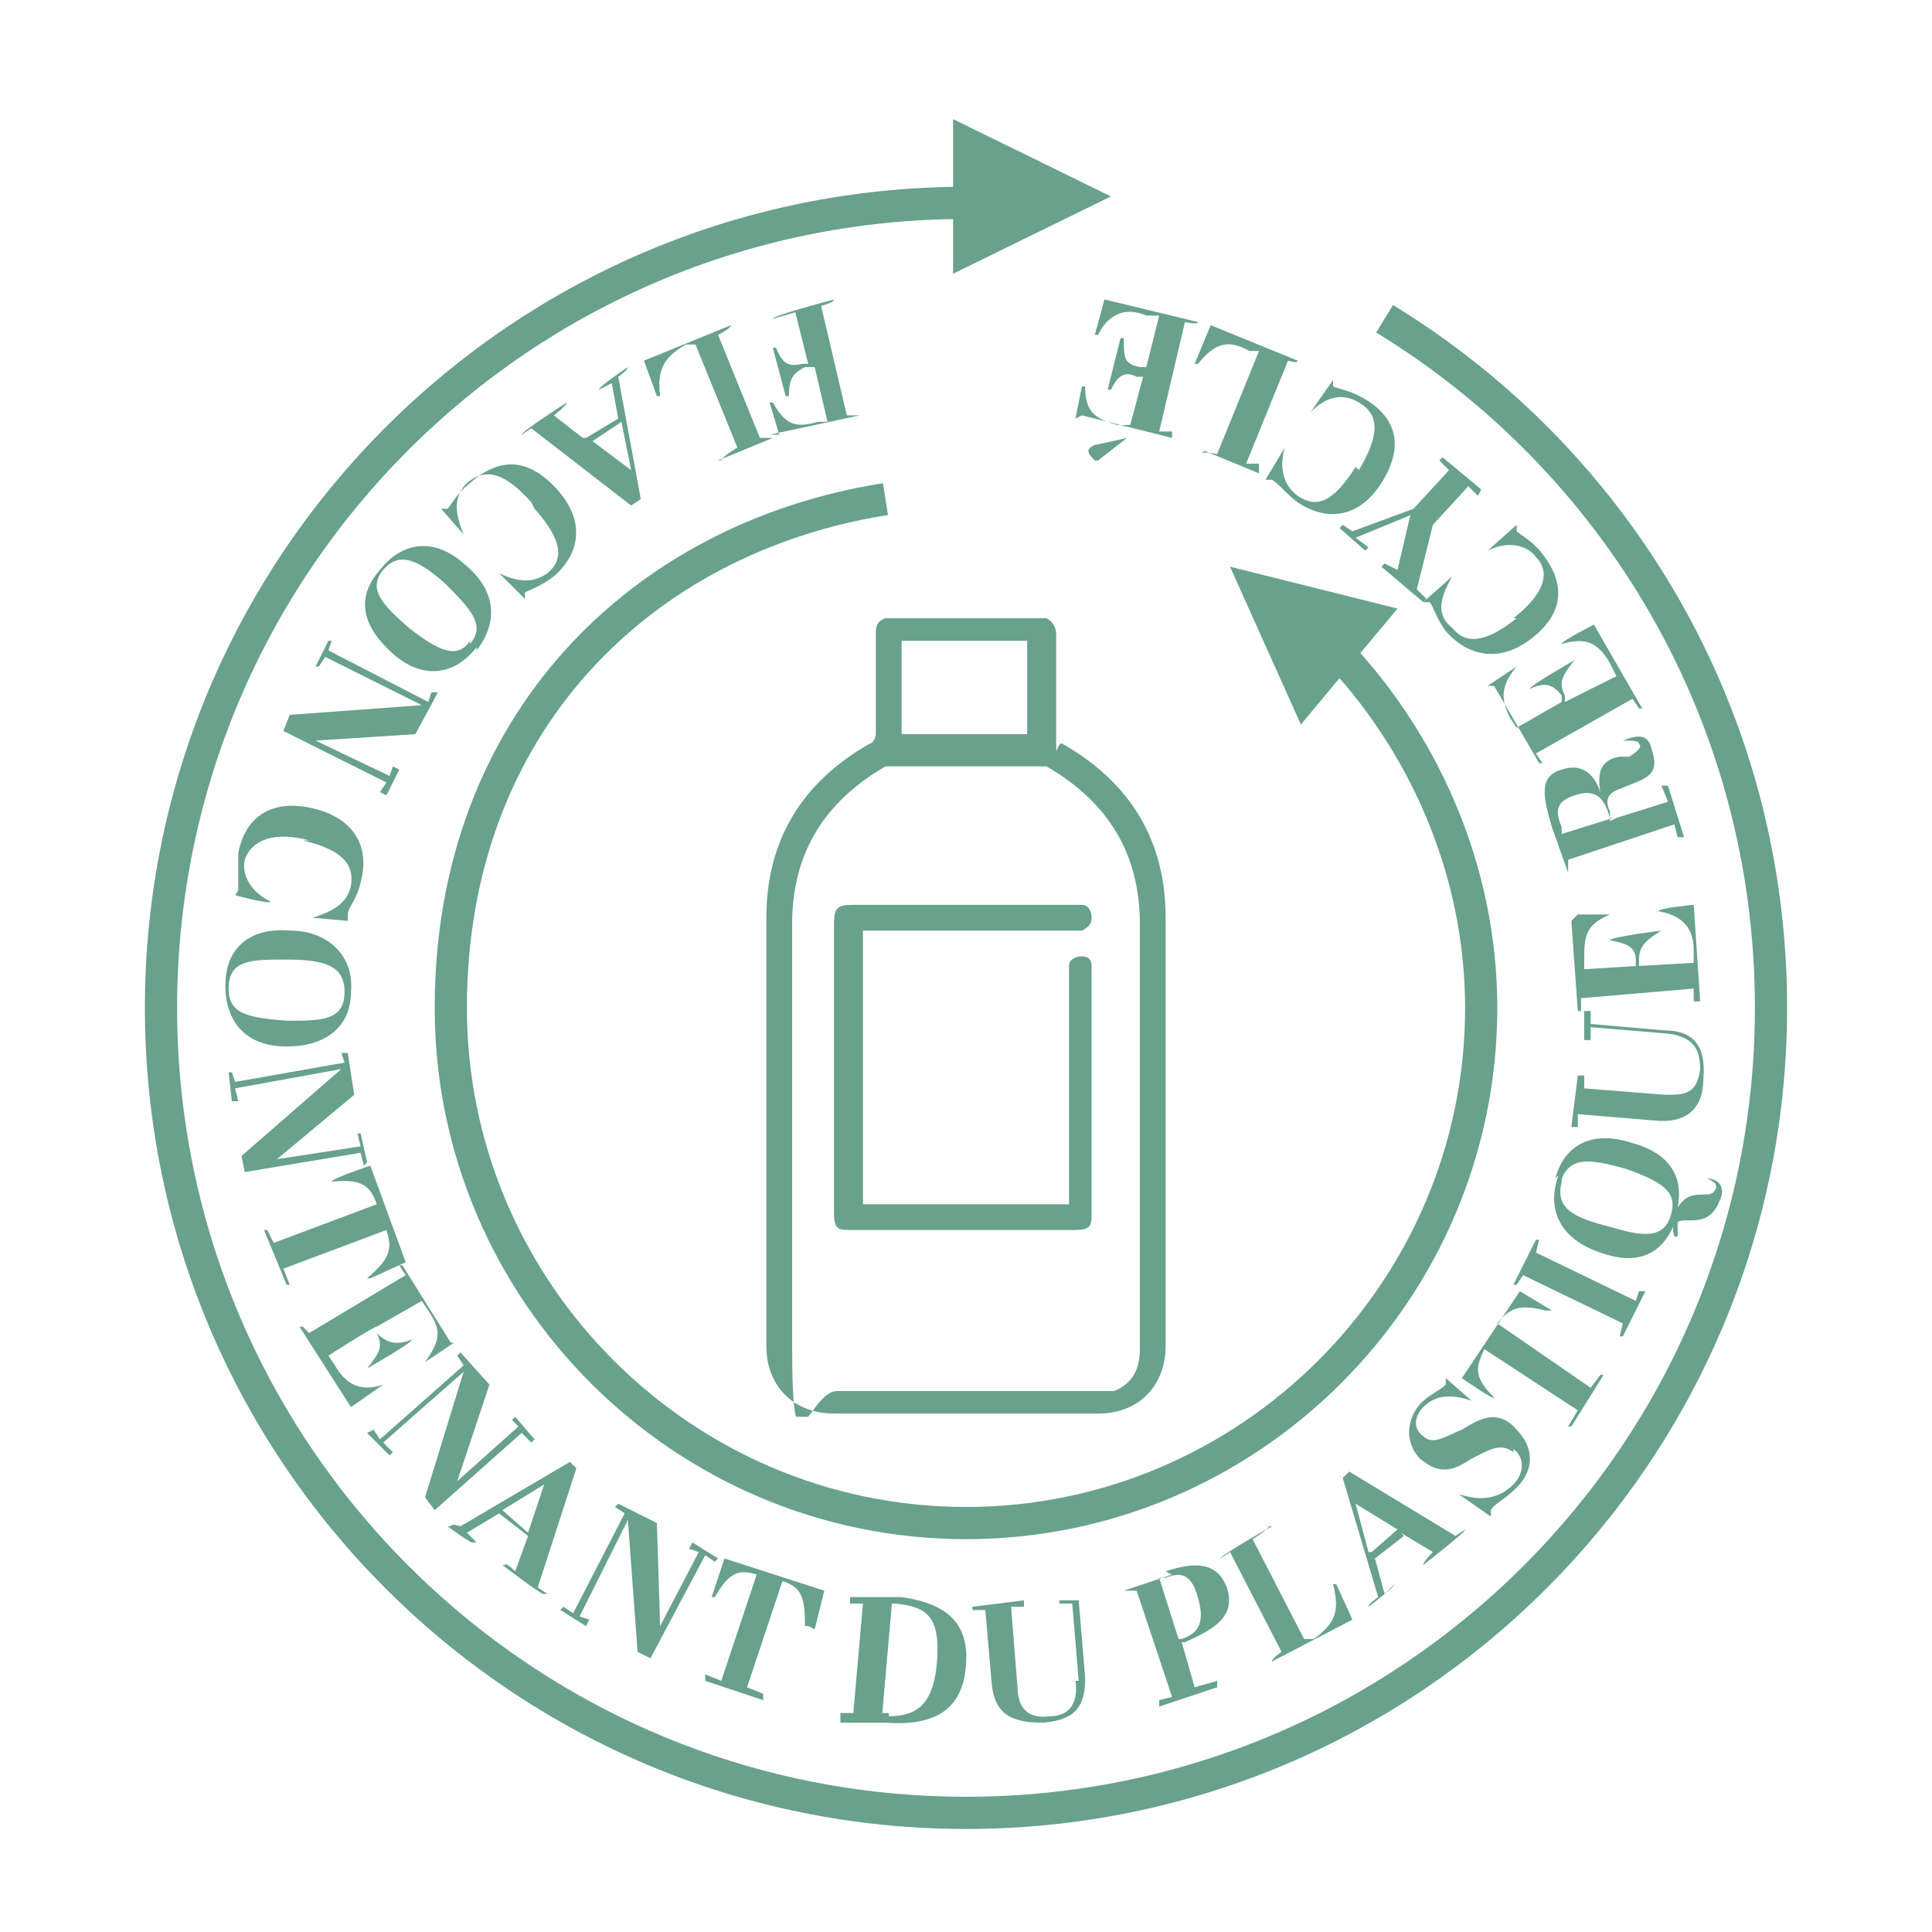 <svg viewBox="0 0 60 60" version="1.1" xmlns:xlink="http://www.w3.org/1999/xlink" xmlns="http://www.w3.org/2000/svg">
  <defs>
    <style>
      .cls-1, .cls-2 {
        fill: none;
      }

      .cls-3 {
        fill: #68a18c;
      }

      .cls-2 {
        stroke: #68a18c;
        stroke-miterlimit: 10;
        stroke-width: 1px;
      }

      .cls-4 {
        clip-path: url(#clippath);
      }
    </style>
    <clipPath id="clippath">
      <rect height="25.2" width="14.2" y="18.8" x="22.9" class="cls-1"></rect>
    </clipPath>
  </defs>
  
  <g>
    <g id="uuid-bcd23724-eefe-4f4a-888a-aacb587dc77e">
      <path d="M15.6,46.9l.8.7.5-1.5s-1.3.8-1.3.8ZM16.4,47.7l-.9-.7-1,.6.3.3h-.1c0,.1-.8-.5-.8-.5h.1c0-.1.3,0,.3,0l3.4-2,.2.2-1.2,3.7.3.2h-.1c0,.1-1.3-.9-1.3-.9h.1c0-.1.3.2.3.2l.4-1.1h0Z" class="cls-3"></path>
      <polygon points="20.2 51.5 19.8 51.3 19.5 47.2 18 50.2 18.3 50.3 18.2 50.5 17.4 50 17.5 49.9 17.8 50.1 19.4 47 19.1 46.8 19.2 46.7 20.4 47.3 20.5 50.5 21.7 48.2 21.4 48.1 21.5 47.9 22.3 48.4 22.2 48.5 21.9 48.3 20.2 51.5" class="cls-3"></polygon>
      <g>
        <path d="M25.1,50.5h-.1c0-.9-.1-1.2-.7-1.4h0s-1.1,3.3-1.1,3.3l.5.2v.2s-1.8-.6-1.8-.6v-.2s.5.2.5.2l1.1-3.3h0c-.6-.2-.9,0-1.3.7h-.1s.4-1.2.4-1.2l3.1,1-.3,1.2h0Z" class="cls-3"></path>
        <path d="M27.6,53.3c.9,0,1.4-.4,1.5-1.7.1-1.4-.3-1.7-1.3-1.8h-.1l-.3,3.4h.2ZM27.5,53.5h-1.4v-.3h.4s.3-3.4.3-3.4h-.4v-.2h1.6c1.4.2,2.1.8,2,2.1-.1,1.5-1.1,1.9-2.5,1.8" class="cls-3"></path>
        <path d="M33.5,52.2l-.2-2.4h-.4s0-.1,0-.1h.9c0,0,0,0,0,0h-.3s.2,2.4.2,2.4c0,.8-.2,1.3-1.3,1.4-.9,0-1.5-.2-1.6-1.2l-.2-2.3h-.4s0-.1,0-.1l1.6-.2v.2s-.4,0-.4,0l.2,2.5c0,.6.3,1,1,.9.6,0,.9-.4.8-1.1" class="cls-3"></path>
        <path d="M36.5,50.9h.2c.6-.2.7-.6.5-1.3-.2-.7-.5-.8-1-.6h-.2c0,0,.6,1.9.6,1.9ZM36.2,48.8c.9-.3,1.6-.3,1.9.5.3.9-.4,1.3-1.3,1.7h-.1s.4,1.4.4,1.4l.7-.2v.2s-1.8.6-1.8.6v-.2s.4-.1.4-.1l-1.1-3.3h-.4c0,.1,0,0,0,0l1.5-.5h0Z" class="cls-3"></path>
        <path d="M39.4,47.4h0c0,.1-.5.4-.5.4l1.6,3.1h.3c.7-.5.8-.9.6-1.7h.1c0,0,.5,1.1.5,1.1l-2.5,1.3h0c0-.1.3-.3.3-.3l-1.6-3.1-.3.2h0c0-.1,1.6-1,1.6-1h0Z" class="cls-3"></path>
      </g>
      <path d="M42.6,48.2l.8-.7-1.3-.8s.4,1.5.4,1.5ZM43.6,47.7l-.9.7.3,1.1.3-.3h0c0,.1-.8.7-.8.7h0c0-.1.3-.3.3-.3l-1.1-3.7.2-.2,3.3,2,.3-.2h0c0,.1-1.3,1.1-1.3,1.1h0c0-.1.3-.4.3-.4l-1-.6h0Z" class="cls-3"></path>
      <path d="M47,45.1c-.4-.3-.7-.1-1.3.2-.6.4-1,.5-1.6,0-.4-.4-.5-1.1,0-1.7.3-.3.6-.4.8-.6,0,0,0,0,0-.2h0c0,0,.8.7.8.7h0c-.6-.2-1.1-.2-1.5.2-.3.3-.3.7,0,.9.3.3.7,0,1.2-.2.5-.3,1.1-.7,1.7,0,.5.5.6,1.2,0,1.8-.4.4-.7.5-.8.7,0,0,0,.1,0,.2h0c0,0-1-.7-1-.7h0c.6.2,1.2.2,1.7-.3.3-.3.4-.8,0-1.1" class="cls-3"></path>
      <polygon points="29.6 3.7 29.6 8.5 34.5 6.1 29.6 3.7" class="cls-3"></polygon>
      <g>
        <path d="M43,9.9c7.2,4.4,12,12.3,12,21.4,0,13.8-11.2,25-25,25S5,45.1,5,31.3,16.2,6.3,30,6.3M41.4,20.1c2.8,2.9,4.6,6.9,4.6,11.2,0,8.8-7.2,16-16,16s-16-7.2-16-16,5.9-14.6,13.5-15.8" class="cls-2"></path>
        <path d="M24.2,13.5l-.3-1h.1c.4.7.7.8,1.4.6h.3c0,0-.4-1.7-.4-1.7h-.3c-.4.2-.5.4-.5.9h-.1s-.4-1.5-.4-1.5h.1c.2.5.4.6.8.5h.2c0,0-.4-1.6-.4-1.6l-.7.2h0c0-.1,1.9-.6,1.9-.6h0c0,.1-.4.2-.4.2l.8,3.4h.4c0,0,0,0,0,0,0,0-2.8.6-2.8.6Z" class="cls-3"></path>
        <path d="M22.4,14.3h0c0-.1.5-.4.5-.4l-1.3-3.2h-.3c-.7.4-.9.8-.8,1.6h-.1c0,0-.4-1.1-.4-1.1l2.7-1.1h0c0,.1-.4.3-.4.3l1.3,3.2h.4c0-.1,0,0,0,0l-1.7.7h0Z" class="cls-3"></path>
      </g>
      <path d="M19.3,13.1l-.9.6,1.2.9-.3-1.5h0ZM18.2,13.6l1-.6-.2-1.1-.4.2h0c0-.1.9-.7.9-.7h0c0,.1-.3.3-.3.3l.7,3.8-.3.2-3.1-2.4-.3.2h0c0-.1,1.4-1,1.4-1h0c0,.1-.4.4-.4.4l.9.7h0Z" class="cls-3"></path>
      <g>
        <path d="M16.5,15.6c-.8-.9-1.4-1.1-2-.6-.4.4-.4.9-.1,1.6h0c0,0-.7-.8-.7-.8h0c0,0,.1,0,.2,0,.1-.1.3-.5.7-.8.9-.8,1.8-.8,2.7.2.9,1,.7,2-.1,2.7-.4.3-.7.4-.9.5,0,0,0,.1,0,.2h0s-.8-.8-.8-.8h0c.6.3,1.1.3,1.5,0,.5-.4.5-1-.4-2" class="cls-3"></path>
        <path d="M14.6,20c.5-.6,0-1.1-.8-1.9-.8-.7-1.4-1-1.9-.4-.5.6,0,1.1.8,1.8.9.7,1.5,1,1.9.4M14.8,20.1c-.7.9-1.7,1-2.6.2s-1.2-1.7-.4-2.6c.7-.9,1.7-1,2.6-.2,1,.8,1.1,1.8.4,2.7" class="cls-3"></path>
      </g>
      <polygon points="8.8 22.7 9 22.2 13.1 21.9 10.1 20.4 9.9 20.7 9.8 20.7 10.2 19.9 10.3 19.9 10.2 20.2 13.3 21.8 13.4 21.5 13.6 21.5 12.9 22.8 9.8 23 12.1 24.1 12.2 23.8 12.4 23.9 12 24.7 11.8 24.6 12 24.3 8.8 22.7" class="cls-3"></polygon>
      <g>
        <path d="M9.6,26.1c-1.1-.3-1.8,0-2,.6-.1.5.2,1,.8,1.3h0c0,.1-1.1-.2-1.1-.2h0c0,0,.1-.1.1-.2,0-.2,0-.5,0-1.1.2-1.1,1-1.7,2.3-1.4,1.3.3,1.8,1.2,1.5,2.3-.1.5-.4.8-.4,1,0,0,0,.1,0,.2h0c0,0-1.1-.1-1.1-.1h0c.7-.2,1.1-.5,1.2-1,.1-.6-.2-1.1-1.5-1.4" class="cls-3"></path>
        <path d="M10.7,30.8c0-.8-.6-1-1.8-1-1.1,0-1.8,0-1.8.9,0,.8.6.9,1.8,1,1.1,0,1.8,0,1.8-.9M10.9,30.8c0,1.1-.8,1.7-2,1.7-1.2,0-1.9-.7-1.9-1.9,0-1.2.8-1.8,2-1.7,1.2,0,2,.8,1.9,1.9" class="cls-3"></path>
      </g>
      <polygon points="7.6 36.4 7.5 35.9 10.6 33.2 7.3 33.8 7.4 34.2 7.2 34.2 7.1 33.3 7.2 33.3 7.3 33.6 10.7 33 10.6 32.7 10.8 32.7 11 34 8.6 36 11.2 35.6 11.1 35.2 11.2 35.2 11.4 36.1 11.3 36.2 11.2 35.8 7.6 36.4" class="cls-3"></polygon>
      <g>
        <path d="M11.4,39.7h0c.7-.6.8-.9.6-1.5h0c0,0-3.2,1.2-3.2,1.2l.2.5h-.1c0,0-.7-1.7-.7-1.7h.1c0,0,.2.4.2.4l3.2-1.2h0c-.2-.6-.5-.8-1.4-.7h0c0-.1,1.2-.5,1.2-.5l1.1,3-1.1.5h0Z" class="cls-3"></path>
        <path d="M14.1,41.7l-.9.6h0c.5-.7.5-1,.1-1.6l-.2-.3-1.4.8v.2c.3.3.6.4,1.1.2h0c0,.1-1.4.9-1.4.9h0c.4-.5.5-.7.3-1.1v-.2c-.1,0-1.5.9-1.5.9l.2.3c.4.7.9.8,1.5.6h0c0,0-1,.7-1,.7l-1.6-2.5h.1c0,0,.2.2.2.2l3-1.8-.2-.3h.1c0,0,1.5,2.4,1.5,2.4h0Z" class="cls-3"></path>
      </g>
      <polygon points="13.5 46.9 13.2 46.5 14.4 42.6 11.9 44.8 12.2 45.1 12.1 45.2 11.4 44.5 11.6 44.4 11.8 44.7 14.4 42.4 14.2 42.1 14.3 42 15.2 43 14.2 46 16.1 44.3 15.9 44.1 16 44 16.6 44.7 16.5 44.8 16.2 44.5 13.5 46.9" class="cls-3"></polygon>
      <path d="M48,40.7h0c-.8-.2-1.1-.1-1.5.4h0c0,0,2.9,2,2.9,2l.3-.4h.1c0,0-1,1.6-1,1.6h-.1c0,0,.3-.5.3-.5l-2.9-1.9h0c-.3.6-.3.9.3,1.5h0c0,.1-1-.6-1-.6l1.8-2.7,1,.6h0Z" class="cls-3"></path>
      <polygon points="47.7 38.5 47.8 38.5 47.7 38.9 50.8 40.4 50.9 40.1 51.1 40.1 50.4 41.5 50.3 41.5 50.4 41.1 47.3 39.6 47.1 39.9 47 39.9 47.7 38.5" class="cls-3"></polygon>
      <g>
        <path d="M48.5,36.7c-.2.8.3,1.1,1.5,1.4,1,.3,1.7.4,1.9-.4.2-.7-.3-1-1.4-1.4-1.1-.3-1.7-.4-2,.3M48.3,36.6c.3-1.1,1.2-1.5,2.4-1.1,1.1.3,1.6,1,1.4,2h0c.2-.3.4-.4.7-.4.3,0,.4,0,.5-.2,0-.1,0-.2-.3-.3h0c.4,0,.6.3.4.7-.2.5-.5.6-.9.6-.3,0-.4,0-.4.1,0,0,0,.2,0,.4h-.1c0,0-.1-.3,0-.4h0c-.4,1-1.2,1.3-2.3.9-1.2-.4-1.7-1.3-1.3-2.4" class="cls-3"></path>
        <path d="M51.8,32.1l-2.4-.2v.4s-.2,0-.2,0v-.9c0,0,.2,0,.2,0v.4s2.3.2,2.3.2c.8,0,1.3.4,1.2,1.5,0,.9-.5,1.4-1.5,1.3l-2.4-.2v.4s-.2,0-.2,0l.2-1.6h.2s0,.4,0,.4l2.5.2c.6,0,1,0,1.1-.8,0-.6-.2-1-1-1.1" class="cls-3"></path>
        <path d="M49,28.4h1c0-.1,0,0,0,0-.7.3-.8.6-.8,1.3v.4s1.6-.1,1.6-.1v-.2c0-.4-.3-.5-.8-.6h0c0-.1,1.6-.3,1.6-.3h0c-.5.3-.7.5-.7.9v.2s1.7-.1,1.7-.1v-.4c0-.8-.5-1.1-1.1-1.2h0c0-.1,1.1-.2,1.1-.2l.2,3h-.2v-.4s-3.5.3-3.5.3v.4s-.1,0-.1,0c0,0-.2-2.8-.2-2.8Z" class="cls-3"></path>
        <path d="M50,25.4h0c-.2-.7-.5-.9-1.1-.7-.6.2-.6.5-.4,1v.2s1.6-.5,1.6-.5h0ZM50.2,25.4l1.6-.5-.2-.5h.2s.5,1.6.5,1.6h-.2s-.1-.4-.1-.4l-3.3,1.1v.4c.1,0,0,0,0,0l-.5-1.4c-.3-1-.4-1.6.3-1.8.6-.2,1,.1,1.2.7h0c-.1-.6,0-1,.6-1.1h.3c.3-.2.4-.3.3-.4,0-.1-.2-.1-.5-.1h0c.5-.2.8-.2.9.3.2.6,0,.8-.5,1l-.5.2c-.3.1-.5.3-.3.7v.3Z" class="cls-3"></path>
        <path d="M46.2,21.3l.9-.6h0c-.5.6-.5,1-.2,1.6l.2.3,1.4-.8v-.2c-.3-.4-.6-.4-1-.2h0c0-.1,1.4-.9,1.4-.9h0c-.4.5-.5.7-.3,1.1v.2c0,0,1.6-.8,1.6-.8l-.2-.4c-.4-.7-.8-.8-1.5-.6h0c0-.1,1-.6,1-.6l1.5,2.6h-.1c0,0-.2-.3-.2-.3l-3,1.7.2.3h-.1c0,0-1.4-2.4-1.4-2.4h0Z" class="cls-3"></path>
        <path d="M47,19.2c.9-.7,1.2-1.4.7-1.9-.3-.4-.9-.5-1.5-.2h0c0,0,.9-.8.9-.8h0c0,.1,0,.2,0,.2.1.1.5.3.8.7.7.9.7,1.8-.3,2.6-1,.8-2,.6-2.7-.2-.3-.4-.4-.8-.5-.9,0,0,0,0-.2,0h0c0,0,.9-.8.9-.8h0c-.4.7-.5,1.2,0,1.6.4.5,1,.5,2-.3" class="cls-3"></path>
      </g>
      <polygon points="42.1 16.7 42.5 17 42.4 17.1 41.6 16.4 41.7 16.3 42 16.5 43.9 15.8 45 14.6 44.7 14.3 44.8 14.2 46 15.2 45.9 15.4 45.6 15.1 44.5 16.3 44 18.3 44.3 18.6 44.2 18.7 42.9 17.6 43 17.5 43.4 17.7 43.8 16 42.1 16.7" class="cls-3"></polygon>
      <g>
        <path d="M42.2,14.6c.6-1,.7-1.7,0-2.1-.5-.3-1-.2-1.5.3h0c0,0,.7-1,.7-1h0c0,.1,0,.2,0,.2.2.1.5.1,1,.4,1,.6,1.2,1.5.5,2.6-.7,1.1-1.7,1.2-2.6.6-.4-.3-.6-.6-.8-.7,0,0-.1,0-.2,0h0s.6-1,.6-1h0c-.2.7,0,1.2.4,1.5.6.4,1.1.2,1.8-.9" class="cls-3"></path>
        <path d="M37.3,14.1h0c0-.1.5,0,.5,0l1.3-3.2h-.3c-.7-.4-1.1-.2-1.6.4h-.1c0,0,.5-1.2.5-1.2l2.7,1.1h0c0,.1-.3,0-.3,0l-1.3,3.2h.4c0,.1,0,.3,0,.3l-1.7-.7h0Z" class="cls-3"></path>
        <path d="M34.2,14.3h-.2c-.1-.1-.2-.2-.2-.3,0-.1.2-.2.3-.2l.9-.2h0c0,0-.9.7-.9.7h0ZM33.4,13l.2-1h.1c0,.8.3,1,1,1.2h.4c0,0,.4-1.5.4-1.5h-.2c-.4-.2-.6,0-.8.4h-.1s.4-1.6.4-1.6h.1c0,.6,0,.8.5.9h.2c0,0,.4-1.6.4-1.6h-.4c-.7-.3-1.2,0-1.5.6h-.1s.3-1.1.3-1.1l2.9.7h0c0,.1-.4,0-.4,0l-.8,3.4h.4c0,0,0,.2,0,.2l-2.8-.7h0Z" class="cls-3"></path>
      </g>
      <polygon points="43.4 18.9 40.4 22.5 38.2 17.6 43.4 18.9" class="cls-3"></polygon>
      <g class="cls-4">
        <path d="M32.5,19.2c.2.1.3.3.3.5,0,1,0,2.1,0,3.1s0,.2.2.3c2.1,1.2,3.2,3,3.2,5.4,0,4.4,0,8.8,0,13.3,0,1.2-.8,2.1-2.1,2.1h-8.2c-1.2,0-2.1-.8-2.1-2.1,0-4.4,0-8.8,0-13.3,0-2.4,1.1-4.2,3.2-5.4.1,0,.2-.2.2-.3v-3.1c0-.2,0-.4.3-.5h4.9,0ZM35.4,35c0-2.1,0-4.2,0-6.3,0-2.2-1-3.8-2.9-4.9-.1,0-.3,0-.4,0h-4.2c-.1,0-.3,0-.4,0-1.9,1.1-2.9,2.7-2.9,4.9,0,4.4,0,8.7,0,13.1s.5,1.4,1.4,1.4h8.1c.2,0,.3,0,.5,0,.5-.2.8-.6.8-1.3v-6.8M28,22.8h3.9v-2.9h-3.9v2.9Z" class="cls-3"></path>
      </g>
      <path d="M26.8,28.9v8.5h6.4v-7.1c0-.1,0-.2,0-.3,0-.2.2-.3.4-.3.2,0,.3.1.3.3,0,0,0,.2,0,.3v7.3c0,.5,0,.6-.6.6h-6.8c-.5,0-.6,0-.6-.6v-8.9c0-.5.1-.6.6-.6h7.1c.2,0,.3.2.3.4,0,.2-.1.3-.3.4,0,0-.2,0-.3,0h-6.6Z" class="cls-3"></path>
    </g>
  </g>
</svg>